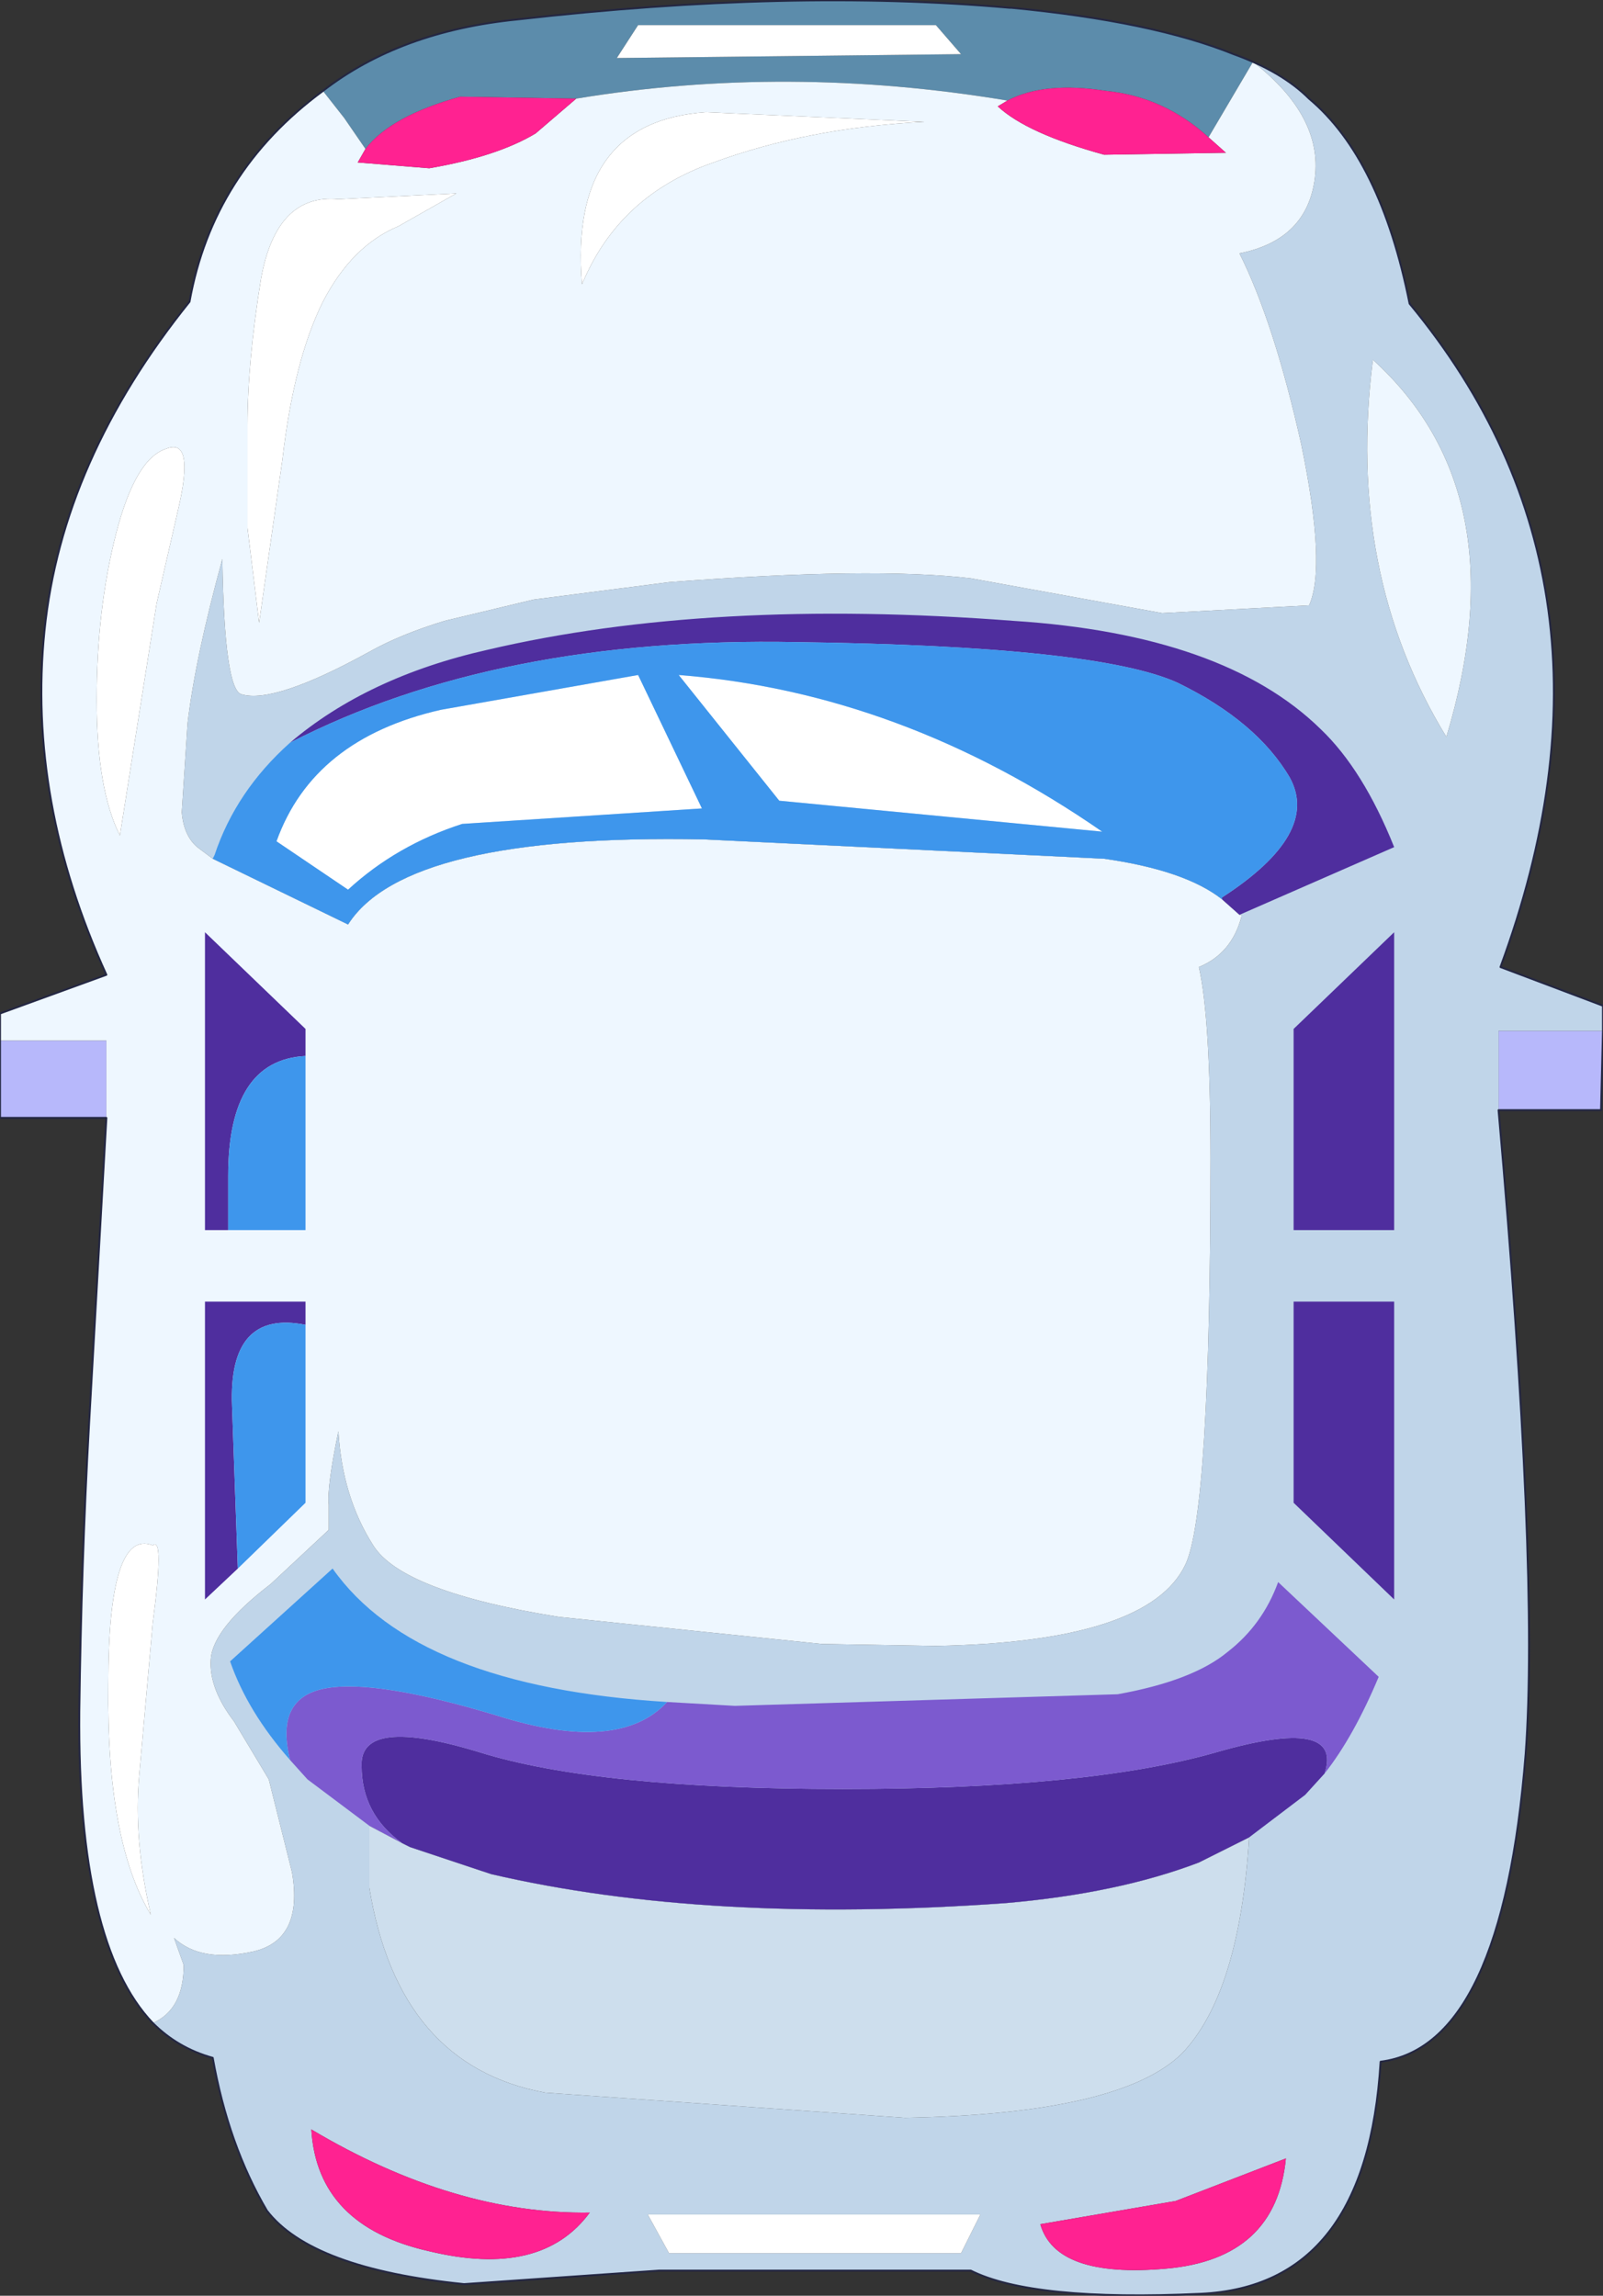 <?xml version="1.0" encoding="UTF-8" standalone="no"?>
<svg xmlns:xlink="http://www.w3.org/1999/xlink" height="59.35px" width="41.45px" xmlns="http://www.w3.org/2000/svg">
  <rect width="100%" height="100%" fill="#333333" stroke="none"/>
  <g transform="matrix(1.0, 0.0, 0.0, 1.0, 0.0, 0.0)">
    <path d="M41.45 26.65 L41.4 28.7 38.75 28.7 38.75 26.65 41.45 26.65 M2.75 28.9 L0.0 28.9 0.0 26.9 2.75 26.9 2.75 28.9" fill="#b7b8fb" fill-rule="evenodd" stroke="none"/>
    <path d="M38.75 28.7 Q39.8 40.6 39.45 45.35 38.85 52.9 35.7 53.3 35.35 59.1 31.05 59.3 26.7 59.5 25.1 58.7 L17.05 58.7 12.0 59.05 Q8.05 58.65 6.9 57.15 5.9 55.45 5.5 53.2 4.6 52.95 3.95 52.3 4.75 51.95 4.75 50.8 L4.5 50.1 Q5.2 50.75 6.55 50.45 7.85 50.15 7.55 48.4 L6.95 46.0 6.05 44.5 Q5.4 43.65 5.45 42.9 5.5 42.1 7.0 40.95 L8.5 39.55 8.5 38.9 Q8.45 38.45 8.75 37.0 8.85 38.7 9.65 39.95 10.4 41.15 14.45 41.8 L21.25 42.5 24.2 42.55 Q29.7 42.45 30.65 40.45 31.3 39.1 31.3 29.95 31.3 26.3 31.0 25.0 31.85 24.65 32.1 23.7 L32.1 23.65 32.05 23.65 31.6 23.25 Q30.65 22.5 28.55 22.2 L18.2 21.7 Q10.5 21.55 9.0 23.9 L5.5 22.2 5.1 21.9 Q4.75 21.6 4.7 21.0 L4.85 18.7 Q5.05 17.0 5.75 14.45 5.8 17.85 6.25 17.95 7.1 18.2 9.55 16.85 10.35 16.4 11.5 16.05 L13.8 15.5 17.3 15.05 Q22.55 14.65 25.1 14.95 L30.05 15.85 33.85 15.65 Q34.3 14.65 33.65 11.5 32.95 8.35 32.05 6.55 33.8 6.2 34.0 4.6 34.2 3.0 32.4 1.6 L31.9 1.4 Q33.15 1.85 33.85 2.55 35.7 4.1 36.45 7.85 42.45 15.1 38.8 25.0 L41.45 26.0 41.45 26.65 38.75 26.65 38.75 28.7 M35.5 9.3 Q34.8 14.8 37.4 19.05 39.3 12.75 35.5 9.3 M9.55 47.2 L9.55 48.8 Q10.3 53.4 14.1 54.1 L23.4 54.75 Q28.95 54.65 30.55 53.1 32.05 51.55 32.3 47.5 L31.0 48.15 Q28.9 48.95 26.0 49.2 18.3 49.75 12.7 48.45 L10.6 47.75 10.4 47.65 9.55 47.2 M30.4 56.9 L26.9 57.5 Q27.3 58.9 30.15 58.65 33.0 58.4 33.25 55.8 L30.4 56.9 M24.85 58.25 L25.35 57.25 16.75 57.25 17.3 58.25 24.85 58.25 M15.25 57.2 Q11.75 57.25 8.05 55.05 8.2 57.55 11.1 58.2 14.0 58.9 15.25 57.2" fill="#c0d5e9" fill-rule="evenodd" stroke="none"/>
    <path d="M8.35 2.35 Q10.35 0.8 13.4 0.5 20.45 -0.3 26.1 0.2 L26.15 0.2 Q29.8 0.55 31.9 1.4 L32.4 1.6 31.25 3.55 Q30.1 2.5 28.6 2.35 27.0 2.1 26.05 2.6 20.35 1.65 14.9 2.55 L11.9 2.5 Q10.1 3.0 9.45 3.85 L8.9 3.05 8.35 2.35 M24.85 1.4 L24.2 0.65 16.5 0.65 15.95 1.5 24.85 1.4" fill="#5c8cab" fill-rule="evenodd" stroke="none"/>
    <path d="M3.95 52.3 Q2.0 50.25 2.05 44.25 2.1 40.45 2.3 36.85 L2.75 28.9 2.75 26.9 0.0 26.9 0.0 26.2 2.75 25.2 Q0.7 20.7 1.15 16.3 1.6 11.9 4.9 7.8 5.5 4.45 8.35 2.35 L8.9 3.05 9.45 3.85 9.25 4.2 11.1 4.35 Q12.85 4.05 13.85 3.45 L14.9 2.55 Q20.35 1.65 26.05 2.6 L25.8 2.75 Q26.55 3.45 28.55 4.0 L31.7 3.95 31.25 3.55 32.4 1.6 Q34.2 3.0 34.0 4.6 33.8 6.2 32.05 6.55 32.95 8.35 33.65 11.5 34.3 14.65 33.85 15.65 L30.05 15.85 25.1 14.95 Q22.55 14.65 17.3 15.05 L13.8 15.5 11.5 16.05 Q10.35 16.4 9.55 16.85 7.1 18.2 6.25 17.95 5.8 17.85 5.75 14.45 5.05 17.0 4.85 18.7 L4.7 21.0 Q4.75 21.6 5.1 21.9 L5.5 22.2 9.0 23.9 Q10.5 21.55 18.2 21.7 L28.55 22.2 Q30.65 22.5 31.6 23.25 L32.05 23.65 32.1 23.65 32.1 23.7 Q31.85 24.65 31.0 25.0 31.3 26.3 31.3 29.95 31.3 39.1 30.65 40.45 29.7 42.45 24.2 42.55 L21.25 42.5 14.45 41.8 Q10.4 41.15 9.65 39.95 8.85 38.7 8.75 37.0 8.45 38.45 8.5 38.9 L8.5 39.55 7.0 40.95 Q5.5 42.1 5.45 42.9 5.4 43.65 6.05 44.5 L6.95 46.0 7.55 48.4 Q7.85 50.15 6.55 50.45 5.2 50.75 4.5 50.1 L4.75 50.8 Q4.75 51.95 3.95 52.3 M35.5 9.3 Q39.3 12.75 37.4 19.05 34.8 14.8 35.5 9.3 M3.0 13.8 Q2.5 15.75 2.5 18.1 2.5 20.4 3.1 21.6 L4.05 15.6 4.6 13.2 Q5.05 11.3 4.3 11.6 3.5 11.85 3.0 13.8 M18.25 2.9 Q14.7 3.15 15.05 7.35 16.0 5.05 18.45 4.2 20.9 3.3 23.9 3.15 L18.25 2.9 M10.3 5.85 L11.8 5.0 8.75 5.15 Q7.15 5.0 6.75 7.2 6.4 9.35 6.4 11.0 L6.4 13.65 6.7 16.1 7.3 11.9 Q7.6 9.3 8.35 7.8 9.1 6.35 10.3 5.85 M3.95 39.95 Q2.8 39.5 2.8 43.55 2.75 47.6 3.9 49.5 3.45 47.55 3.6 45.9 L3.95 41.95 Q4.25 39.7 3.95 39.95" fill="#eef7ff" fill-rule="evenodd" stroke="none"/>
    <path d="M31.25 3.55 L31.7 3.95 28.55 4.0 Q26.55 3.45 25.8 2.75 L26.05 2.6 Q27.0 2.1 28.6 2.35 30.1 2.5 31.25 3.55 M14.9 2.55 L13.85 3.45 Q12.85 4.05 11.1 4.35 L9.25 4.2 9.45 3.85 Q10.1 3.0 11.9 2.5 L14.9 2.55 M30.4 56.9 L33.25 55.8 Q33.0 58.4 30.15 58.65 27.3 58.9 26.9 57.5 L30.4 56.9 M15.25 57.2 Q14.0 58.9 11.1 58.2 8.2 57.55 8.05 55.05 11.75 57.25 15.25 57.2" fill="#ff2291" fill-rule="evenodd" stroke="none"/>
    <path d="M24.85 1.4 L15.95 1.5 16.5 0.65 24.2 0.65 24.85 1.4 M10.3 5.85 Q9.1 6.35 8.35 7.8 7.6 9.3 7.3 11.9 L6.7 16.1 6.4 13.65 6.4 11.0 Q6.4 9.35 6.75 7.2 7.15 5.0 8.75 5.15 L11.8 5.0 10.3 5.85 M18.25 2.9 L23.9 3.15 Q20.9 3.3 18.45 4.2 16.0 5.05 15.05 7.35 14.7 3.15 18.25 2.9 M3.0 13.8 Q3.5 11.85 4.3 11.6 5.05 11.3 4.6 13.2 L4.05 15.6 3.1 21.6 Q2.5 20.4 2.5 18.1 2.5 15.75 3.0 13.8 M3.95 39.95 Q4.25 39.7 3.95 41.95 L3.6 45.9 Q3.45 47.55 3.9 49.5 2.75 47.6 2.8 43.55 2.8 39.5 3.95 39.95 M24.85 58.25 L17.3 58.25 16.75 57.25 25.35 57.25 24.85 58.25" fill="#ffffff" fill-rule="evenodd" stroke="none"/>
    <path d="M9.55 47.2 L10.4 47.65 10.6 47.75 12.7 48.45 Q18.3 49.75 26.0 49.2 28.9 48.95 31.0 48.15 L32.3 47.5 Q32.05 51.55 30.55 53.1 28.95 54.65 23.4 54.75 L14.1 54.1 Q10.3 53.4 9.55 48.8 L9.55 47.2" fill="#cddeed" fill-rule="evenodd" stroke="none"/>
    <path d="M41.45 26.65 L41.4 28.7 38.75 28.7 Q39.8 40.6 39.45 45.35 38.85 52.9 35.7 53.3 35.35 59.1 31.05 59.3 26.7 59.5 25.1 58.7 L17.05 58.7 12.0 59.05 Q8.05 58.65 6.9 57.15 5.9 55.45 5.5 53.2 4.6 52.95 3.95 52.3 2.0 50.25 2.05 44.25 2.1 40.45 2.3 36.85 L2.75 28.9 0.0 28.9 0.0 26.9 0.0 26.2 2.75 25.2 Q0.7 20.7 1.15 16.3 1.6 11.9 4.9 7.8 5.5 4.45 8.35 2.35 10.35 0.8 13.4 0.5 20.45 -0.3 26.1 0.2 L26.15 0.2 Q29.8 0.55 31.9 1.4 33.15 1.85 33.85 2.55 35.7 4.1 36.45 7.85 42.45 15.1 38.8 25.0 L41.45 26.0 41.45 26.65 Z" fill="none" stroke="#242742" stroke-linecap="round" stroke-linejoin="round" stroke-width="0.05"/>
    <path d="M20.15 20.7 L17.55 17.45 Q23.3 17.9 28.5 21.5 L20.15 20.7 M9.0 23.0 L7.15 21.75 Q8.1 19.1 11.4 18.35 L16.5 17.45 18.15 20.9 11.95 21.3 Q10.25 21.85 9.0 23.0" fill="#ffffff" fill-rule="evenodd" stroke="none"/>
    <path d="M31.6 23.25 L31.6 23.2 Q34.15 21.55 33.35 20.1 32.5 18.65 30.45 17.65 28.35 16.7 20.6 16.6 12.85 16.45 7.5 19.2 9.5 17.5 12.6 16.8 18.35 15.45 26.2 16.05 31.65 16.4 34.15 18.85 35.25 19.9 36.05 21.9 L32.05 23.65 31.6 23.25 M5.9 31.8 L5.3 31.8 5.3 24.1 7.9 26.6 7.9 27.3 Q5.9 27.4 5.9 30.4 L5.9 31.8 M6.15 40.55 L5.3 41.35 5.3 33.65 7.9 33.65 7.9 34.25 Q5.9 33.85 6.0 36.35 L6.15 40.55 M34.25 45.85 L33.75 46.4 32.3 47.5 31.0 48.15 Q28.9 48.95 26.0 49.2 18.3 49.75 12.7 48.45 L10.6 47.75 10.4 47.65 Q9.35 46.9 9.35 45.65 9.3 44.35 12.4 45.3 15.45 46.25 21.8 46.25 28.15 46.25 31.45 45.3 34.75 44.35 34.25 45.85 M36.05 31.8 L33.45 31.8 33.45 26.6 36.05 24.1 36.05 31.8 M33.45 33.65 L36.05 33.65 36.05 41.35 33.45 38.85 33.45 33.65" fill="#4f2e9e" fill-rule="evenodd" stroke="none"/>
    <path d="M17.25 44.0 L19.0 44.1 28.9 43.8 Q30.85 43.45 31.75 42.7 32.65 42.0 33.05 40.9 L35.65 43.35 Q35.0 44.9 34.25 45.85 34.75 44.35 31.45 45.3 28.15 46.25 21.8 46.25 15.45 46.25 12.4 45.3 9.3 44.35 9.35 45.65 9.35 46.9 10.4 47.65 L9.55 47.2 7.95 46.0 7.5 45.5 Q7.1 43.9 8.4 43.65 9.7 43.4 12.85 44.35 16.0 45.35 17.25 44.0" fill="#7c5acf" fill-rule="evenodd" stroke="none"/>
    <path d="M7.5 19.2 Q12.85 16.45 20.6 16.6 28.35 16.7 30.45 17.65 32.5 18.65 33.35 20.1 34.15 21.55 31.6 23.2 L31.6 23.25 Q30.65 22.5 28.55 22.2 L18.2 21.7 Q10.5 21.55 9.0 23.9 L5.5 22.2 5.55 22.1 Q6.1 20.45 7.5 19.2 M9.0 23.0 Q10.25 21.85 11.95 21.3 L18.15 20.9 16.5 17.45 11.4 18.35 Q8.1 19.1 7.15 21.75 L9.0 23.0 M20.15 20.7 L28.5 21.5 Q23.3 17.9 17.55 17.45 L20.15 20.7 M5.9 31.8 L5.9 30.4 Q5.9 27.4 7.9 27.3 L7.9 31.8 5.9 31.8 M6.15 40.55 L6.0 36.35 Q5.9 33.85 7.9 34.25 L7.9 38.85 6.15 40.55 M7.5 45.5 Q6.4 44.25 5.95 42.95 L8.6 40.55 Q10.75 43.6 17.25 44.0 16.0 45.35 12.85 44.35 9.7 43.4 8.4 43.65 7.1 43.9 7.5 45.5" fill="#3e96ec" fill-rule="evenodd" stroke="none"/>
  </g>
</svg>
